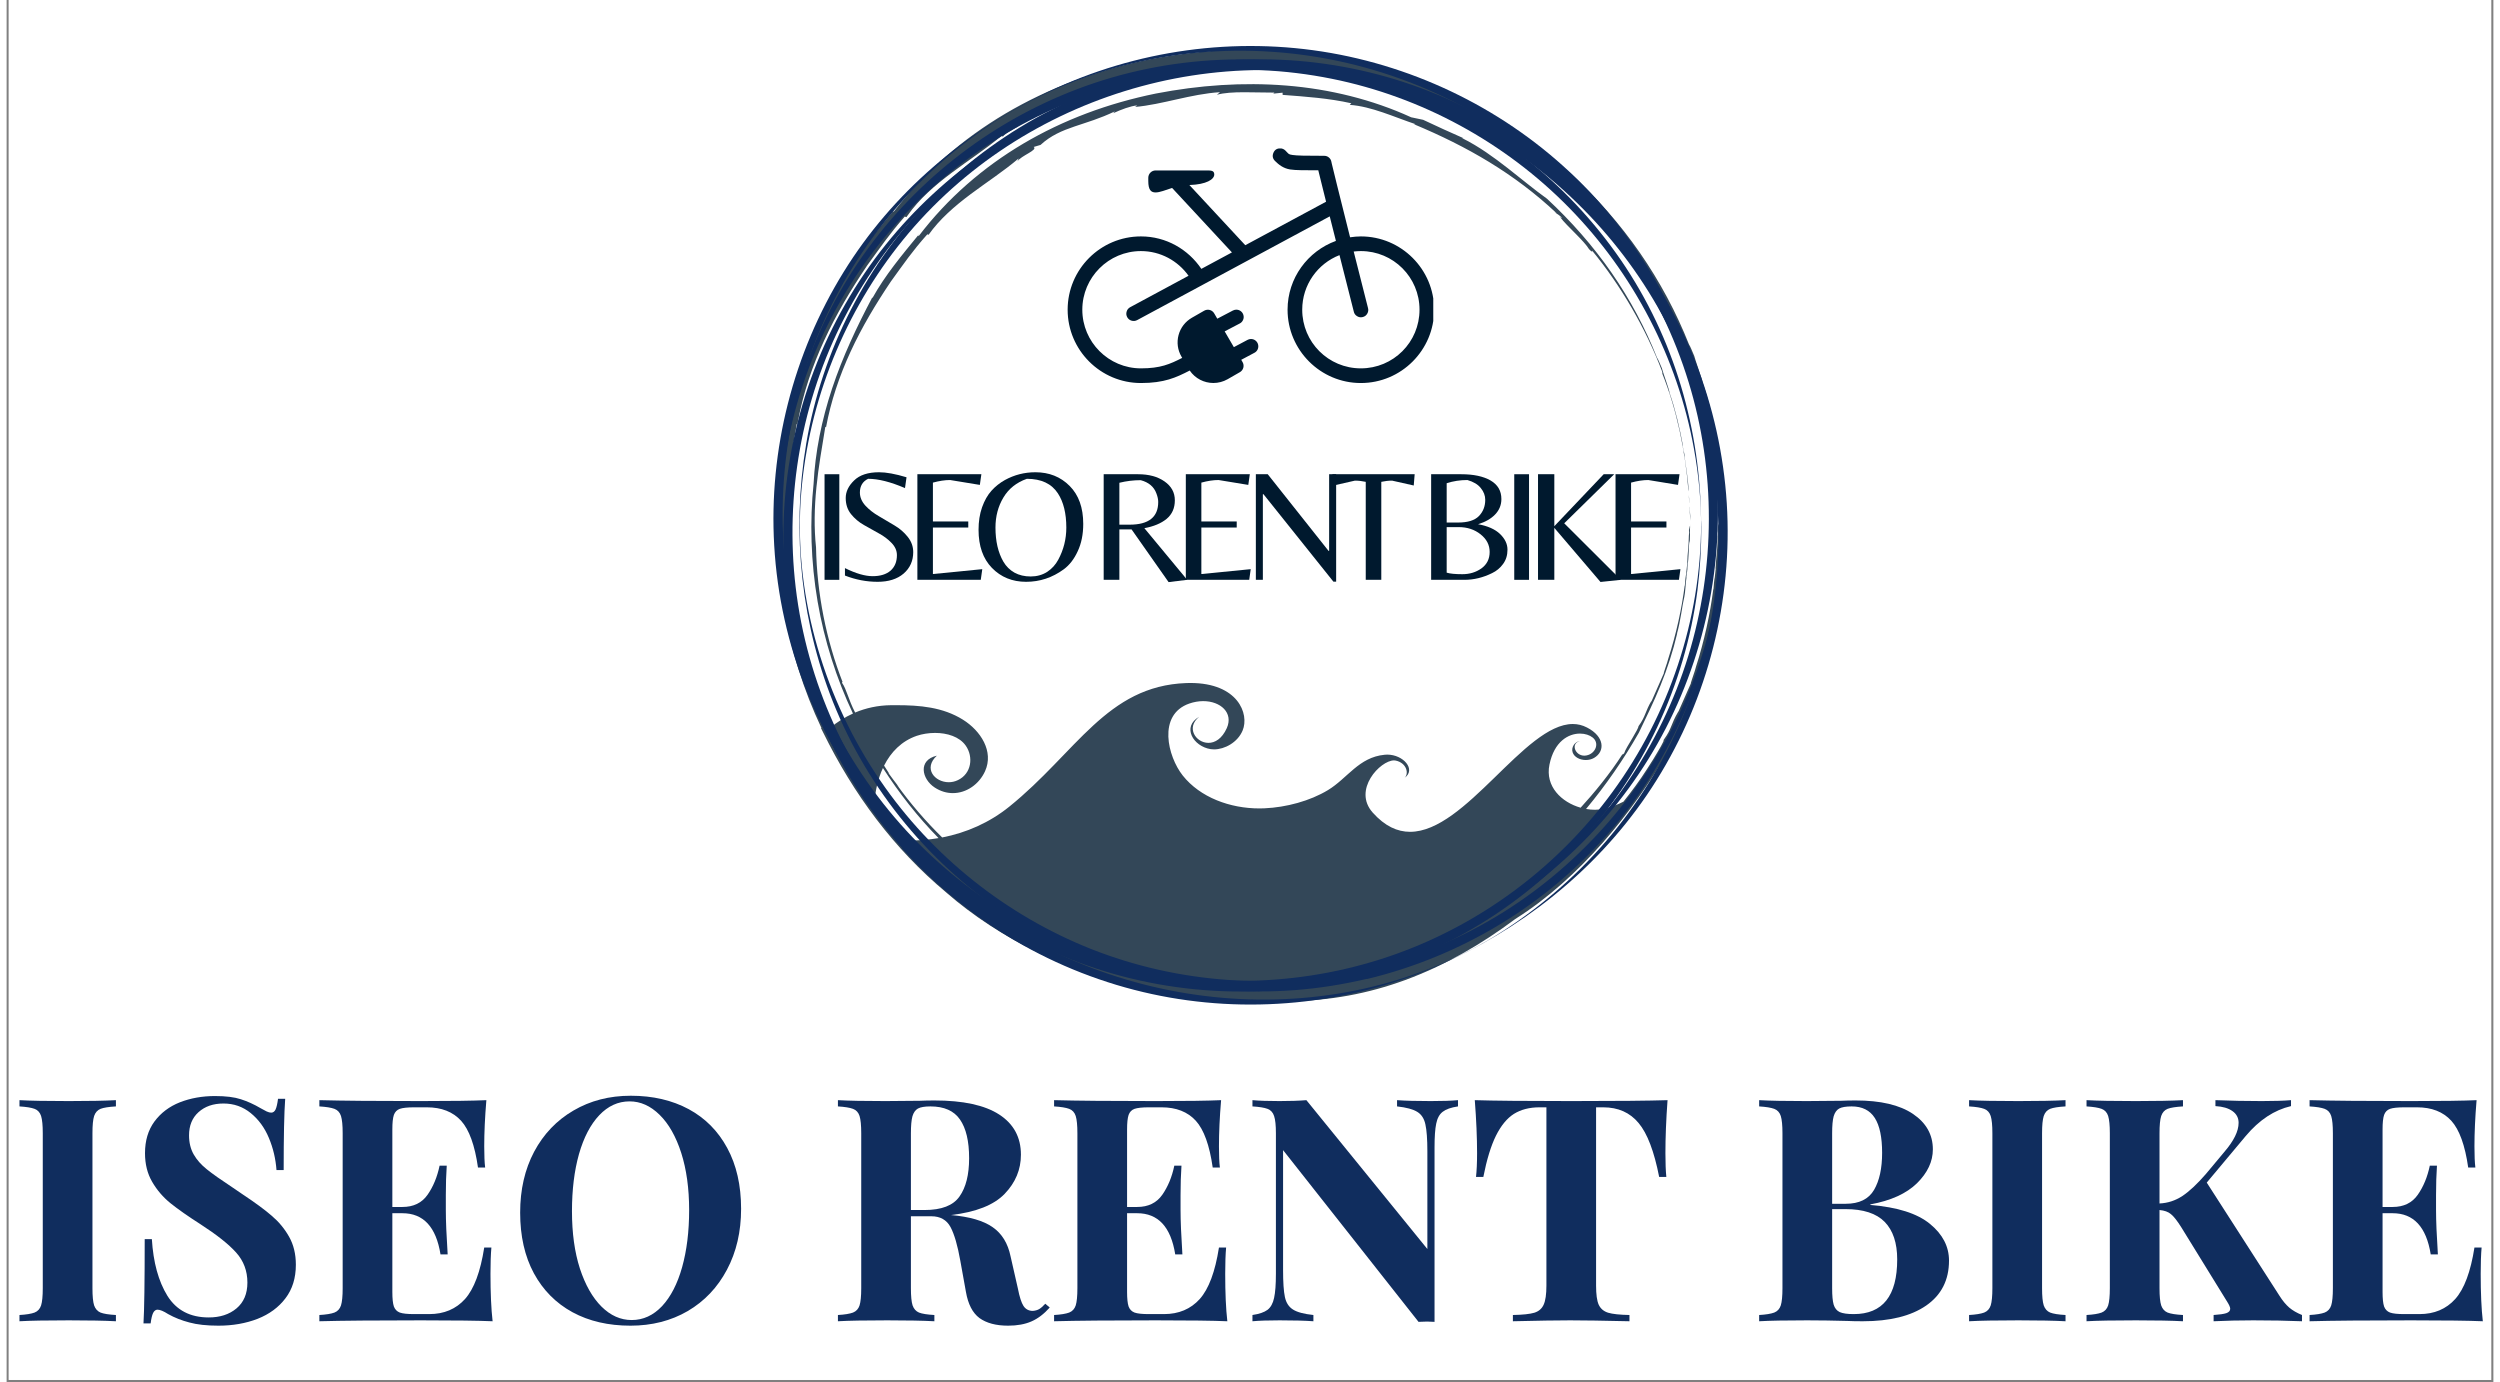 <svg xmlns="http://www.w3.org/2000/svg" xmlns:xlink="http://www.w3.org/1999/xlink" width="340" viewBox="0 0 255 141.75" height="188" preserveAspectRatio="xMidYMid meet"><rect x="0" y="0" width="255" height="141.75" fill="#808080" stroke="none"/><defs><filter x="0%" y="0%" width="100%" height="100%" id="8fe23a6296"></filter><g></g><clipPath id="8435526185"><path d="M 0.223 0 L 254.773 0 L 254.773 141.5 L 0.223 141.5 Z M 0.223 0 " clip-rule="nonzero"></path></clipPath><mask id="b6d07e53e0"><g filter="url(#8fe23a6296)"><rect x="-25.5" width="306" fill="#000000" y="-14.175" height="170.1" fill-opacity="0.8"></rect></g></mask><clipPath id="b79c8260ae"><path d="M 0.969 1.07 L 98.215 1.07 L 98.215 98.59 L 0.969 98.59 Z M 0.969 1.07 " clip-rule="nonzero"></path></clipPath><clipPath id="4c442dd01c"><path d="M 97.512 47.754 L 98.215 47.754 L 98.215 49.418 L 97.512 49.418 Z M 97.512 47.754 " clip-rule="nonzero"></path></clipPath><clipPath id="0230d9916c"><path d="M 97 46 L 98.215 46 L 98.215 48 L 97 48 Z M 97 46 " clip-rule="nonzero"></path></clipPath><clipPath id="9a9e0efe2b"><rect x="0" width="99" y="0" height="99"></rect></clipPath><clipPath id="5d72ada31b"><path d="M 108.801 15.223 L 146.293 15.223 L 146.293 39.371 L 108.801 39.371 Z M 108.801 15.223 " clip-rule="nonzero"></path></clipPath><clipPath id="31521b3def"><path d="M 78.625 4.676 L 176 4.676 L 176 102 L 78.625 102 Z M 78.625 4.676 " clip-rule="nonzero"></path></clipPath><clipPath id="5753f4c239"><path d="M 79 6 L 176.605 6 L 176.605 103.113 L 79 103.113 Z M 79 6 " clip-rule="nonzero"></path></clipPath></defs><g clip-path="url(#8435526185)"><path fill="#ffffff" d="M 0.223 0 L 254.777 0 L 254.777 141.5 L 0.223 141.5 Z M 0.223 0 " fill-opacity="1" fill-rule="nonzero"></path><path fill="#ffffff" d="M 0.223 0 L 254.777 0 L 254.777 141.5 L 0.223 141.5 Z M 0.223 0 " fill-opacity="1" fill-rule="nonzero"></path></g><g fill="#102d5e" fill-opacity="1"><g transform="translate(0.224, 135.485)"><g><path d="M 10.984 -22.031 C 10.254 -21.988 9.727 -21.906 9.406 -21.781 C 9.094 -21.656 8.875 -21.41 8.75 -21.047 C 8.633 -20.68 8.578 -20.094 8.578 -19.281 L 8.578 -3.391 C 8.578 -2.578 8.633 -1.988 8.75 -1.625 C 8.875 -1.27 9.094 -1.023 9.406 -0.891 C 9.727 -0.766 10.254 -0.68 10.984 -0.641 L 10.984 0 C 9.828 -0.062 8.219 -0.094 6.156 -0.094 C 3.863 -0.094 2.176 -0.062 1.094 0 L 1.094 -0.641 C 1.789 -0.68 2.305 -0.766 2.641 -0.891 C 2.973 -1.023 3.195 -1.27 3.312 -1.625 C 3.426 -1.988 3.484 -2.578 3.484 -3.391 L 3.484 -19.281 C 3.484 -20.094 3.426 -20.68 3.312 -21.047 C 3.195 -21.41 2.973 -21.656 2.641 -21.781 C 2.305 -21.906 1.789 -21.988 1.094 -22.031 L 1.094 -22.672 C 2.176 -22.609 3.863 -22.578 6.156 -22.578 C 8.219 -22.578 9.828 -22.609 10.984 -22.672 Z M 10.984 -22.031 "></path></g></g></g><g fill="#102d5e" fill-opacity="1"><g transform="translate(12.269, 135.485)"><g><path d="M 9.094 -23.094 C 10.207 -23.094 11.094 -22.984 11.75 -22.766 C 12.414 -22.555 13.094 -22.25 13.781 -21.844 C 14.008 -21.719 14.211 -21.609 14.391 -21.516 C 14.578 -21.43 14.734 -21.391 14.859 -21.391 C 15.055 -21.391 15.207 -21.5 15.312 -21.719 C 15.414 -21.945 15.5 -22.312 15.562 -22.812 L 16.297 -22.812 C 16.191 -21.375 16.141 -18.938 16.141 -15.5 L 15.406 -15.5 C 15.32 -16.656 15.062 -17.754 14.625 -18.797 C 14.188 -19.848 13.566 -20.695 12.766 -21.344 C 11.961 -22 11.031 -22.328 9.969 -22.328 C 8.914 -22.328 8.062 -22.031 7.406 -21.438 C 6.758 -20.852 6.438 -20.062 6.438 -19.062 C 6.438 -18.312 6.598 -17.656 6.922 -17.094 C 7.242 -16.539 7.691 -16.035 8.266 -15.578 C 8.836 -15.117 9.723 -14.492 10.922 -13.703 L 11.953 -13 C 13.211 -12.164 14.203 -11.438 14.922 -10.812 C 15.648 -10.195 16.242 -9.477 16.703 -8.656 C 17.16 -7.844 17.391 -6.891 17.391 -5.797 C 17.391 -4.43 17.035 -3.285 16.328 -2.359 C 15.629 -1.43 14.676 -0.727 13.469 -0.25 C 12.258 0.219 10.922 0.453 9.453 0.453 C 8.254 0.453 7.258 0.344 6.469 0.125 C 5.676 -0.082 4.953 -0.367 4.297 -0.734 C 3.828 -1.035 3.461 -1.188 3.203 -1.188 C 3.016 -1.188 2.863 -1.07 2.75 -0.844 C 2.645 -0.625 2.562 -0.27 2.5 0.219 L 1.766 0.219 C 1.848 -1.125 1.891 -4.004 1.891 -8.422 L 2.625 -8.422 C 2.77 -6.035 3.301 -4.098 4.219 -2.609 C 5.145 -1.129 6.555 -0.391 8.453 -0.391 C 9.609 -0.391 10.555 -0.695 11.297 -1.312 C 12.047 -1.938 12.422 -2.82 12.422 -3.969 C 12.422 -5.164 12.035 -6.191 11.266 -7.047 C 10.504 -7.898 9.289 -8.863 7.625 -9.938 C 6.344 -10.758 5.316 -11.477 4.547 -12.094 C 3.773 -12.719 3.145 -13.453 2.656 -14.297 C 2.164 -15.141 1.922 -16.117 1.922 -17.234 C 1.922 -18.516 2.242 -19.598 2.891 -20.484 C 3.547 -21.367 4.414 -22.023 5.5 -22.453 C 6.594 -22.879 7.789 -23.094 9.094 -23.094 Z M 9.094 -23.094 "></path></g></g></g><g fill="#102d5e" fill-opacity="1"><g transform="translate(30.976, 135.485)"><g><path d="M 18.641 -4.875 C 18.641 -2.906 18.711 -1.281 18.859 0 C 17.41 -0.062 14.969 -0.094 11.531 -0.094 C 6.875 -0.094 3.395 -0.062 1.094 0 L 1.094 -0.641 C 1.789 -0.68 2.305 -0.766 2.641 -0.891 C 2.973 -1.023 3.195 -1.27 3.312 -1.625 C 3.426 -1.988 3.484 -2.578 3.484 -3.391 L 3.484 -19.281 C 3.484 -20.094 3.426 -20.68 3.312 -21.047 C 3.195 -21.41 2.973 -21.656 2.641 -21.781 C 2.305 -21.906 1.789 -21.988 1.094 -22.031 L 1.094 -22.672 C 3.395 -22.609 6.875 -22.578 11.531 -22.578 C 14.664 -22.578 16.895 -22.609 18.219 -22.672 C 18.07 -20.898 18 -19.32 18 -17.938 C 18 -17 18.031 -16.273 18.094 -15.766 L 17.359 -15.766 C 17.035 -18.047 16.457 -19.645 15.625 -20.562 C 14.789 -21.477 13.617 -21.938 12.109 -21.938 L 10.797 -21.938 C 10.129 -21.938 9.645 -21.883 9.344 -21.781 C 9.051 -21.676 8.848 -21.469 8.734 -21.156 C 8.629 -20.844 8.578 -20.348 8.578 -19.672 L 8.578 -11.719 L 9.609 -11.719 C 10.742 -11.719 11.602 -12.133 12.188 -12.969 C 12.77 -13.801 13.18 -14.797 13.422 -15.953 L 14.156 -15.953 C 14.094 -15.055 14.062 -14.051 14.062 -12.938 L 14.062 -11.406 C 14.062 -10.312 14.125 -8.797 14.25 -6.859 L 13.516 -6.859 C 13.066 -9.672 11.766 -11.078 9.609 -11.078 L 8.578 -11.078 L 8.578 -3.016 C 8.578 -2.328 8.629 -1.828 8.734 -1.516 C 8.848 -1.211 9.051 -1.004 9.344 -0.891 C 9.645 -0.785 10.129 -0.734 10.797 -0.734 L 12.359 -0.734 C 13.879 -0.734 15.102 -1.25 16.031 -2.281 C 16.957 -3.32 17.613 -5.082 18 -7.562 L 18.734 -7.562 C 18.672 -6.852 18.641 -5.957 18.641 -4.875 Z M 18.641 -4.875 "></path></g></g></g><g fill="#102d5e" fill-opacity="1"><g transform="translate(51.285, 135.485)"><g><path d="M 12.719 -23.125 C 14.977 -23.125 16.957 -22.664 18.656 -21.75 C 20.352 -20.832 21.672 -19.504 22.609 -17.766 C 23.555 -16.023 24.031 -13.945 24.031 -11.531 C 24.031 -9.188 23.547 -7.102 22.578 -5.281 C 21.617 -3.469 20.281 -2.055 18.562 -1.047 C 16.844 -0.047 14.883 0.453 12.688 0.453 C 10.426 0.453 8.445 -0.004 6.75 -0.922 C 5.051 -1.848 3.727 -3.18 2.781 -4.922 C 1.844 -6.66 1.375 -8.734 1.375 -11.141 C 1.375 -13.492 1.852 -15.578 2.812 -17.391 C 3.781 -19.203 5.125 -20.609 6.844 -21.609 C 8.562 -22.617 10.52 -23.125 12.719 -23.125 Z M 12.594 -22.547 C 11.414 -22.547 10.379 -22.07 9.484 -21.125 C 8.586 -20.176 7.895 -18.848 7.406 -17.141 C 6.926 -15.43 6.688 -13.477 6.688 -11.281 C 6.688 -9.051 6.957 -7.094 7.5 -5.406 C 8.051 -3.727 8.789 -2.426 9.719 -1.5 C 10.645 -0.582 11.676 -0.125 12.812 -0.125 C 13.988 -0.125 15.023 -0.598 15.922 -1.547 C 16.816 -2.504 17.504 -3.836 17.984 -5.547 C 18.461 -7.254 18.703 -9.207 18.703 -11.406 C 18.703 -13.625 18.43 -15.578 17.891 -17.266 C 17.348 -18.953 16.609 -20.254 15.672 -21.172 C 14.742 -22.086 13.719 -22.547 12.594 -22.547 Z M 12.594 -22.547 "></path></g></g></g><g fill="#102d5e" fill-opacity="1"><g transform="translate(76.687, 135.485)"><g></g></g></g><g fill="#102d5e" fill-opacity="1"><g transform="translate(84.151, 135.485)"><g><path d="M 22.812 -1.406 C 22.227 -0.75 21.602 -0.273 20.938 0.016 C 20.281 0.305 19.484 0.453 18.547 0.453 C 17.305 0.453 16.328 0.191 15.609 -0.328 C 14.898 -0.859 14.438 -1.754 14.219 -3.016 L 13.641 -6.219 C 13.367 -7.77 13.035 -8.914 12.641 -9.656 C 12.242 -10.395 11.586 -10.766 10.672 -10.766 L 8.578 -10.766 L 8.578 -3.391 C 8.578 -2.578 8.633 -1.988 8.75 -1.625 C 8.875 -1.27 9.094 -1.023 9.406 -0.891 C 9.727 -0.766 10.254 -0.68 10.984 -0.641 L 10.984 0 C 9.828 -0.062 8.219 -0.094 6.156 -0.094 C 3.863 -0.094 2.176 -0.062 1.094 0 L 1.094 -0.641 C 1.789 -0.68 2.305 -0.766 2.641 -0.891 C 2.973 -1.023 3.195 -1.27 3.312 -1.625 C 3.426 -1.988 3.484 -2.578 3.484 -3.391 L 3.484 -19.281 C 3.484 -20.094 3.426 -20.68 3.312 -21.047 C 3.195 -21.41 2.973 -21.656 2.641 -21.781 C 2.305 -21.906 1.789 -21.988 1.094 -22.031 L 1.094 -22.672 C 2.176 -22.609 3.797 -22.578 5.953 -22.578 L 9.516 -22.609 C 9.941 -22.629 10.43 -22.641 10.984 -22.641 C 13.93 -22.641 16.145 -22.16 17.625 -21.203 C 19.113 -20.242 19.859 -18.867 19.859 -17.078 C 19.859 -15.555 19.301 -14.219 18.188 -13.062 C 17.082 -11.914 15.25 -11.191 12.688 -10.891 C 14.602 -10.723 16.031 -10.305 16.969 -9.641 C 17.914 -8.984 18.523 -7.988 18.797 -6.656 L 19.547 -3.359 C 19.711 -2.504 19.906 -1.906 20.125 -1.562 C 20.352 -1.227 20.672 -1.062 21.078 -1.062 C 21.336 -1.082 21.555 -1.145 21.734 -1.25 C 21.91 -1.352 22.117 -1.535 22.359 -1.797 Z M 10.578 -22.031 C 9.992 -22.031 9.566 -21.957 9.297 -21.812 C 9.035 -21.664 8.848 -21.398 8.734 -21.016 C 8.629 -20.629 8.578 -20.051 8.578 -19.281 L 8.578 -11.406 L 9.969 -11.406 C 11.719 -11.406 12.914 -11.867 13.562 -12.797 C 14.219 -13.723 14.547 -15.031 14.547 -16.719 C 14.547 -18.469 14.234 -19.789 13.609 -20.688 C 12.992 -21.582 11.984 -22.031 10.578 -22.031 Z M 10.578 -22.031 "></path></g></g></g><g fill="#102d5e" fill-opacity="1"><g transform="translate(106.317, 135.485)"><g><path d="M 18.641 -4.875 C 18.641 -2.906 18.711 -1.281 18.859 0 C 17.41 -0.062 14.969 -0.094 11.531 -0.094 C 6.875 -0.094 3.395 -0.062 1.094 0 L 1.094 -0.641 C 1.789 -0.68 2.305 -0.766 2.641 -0.891 C 2.973 -1.023 3.195 -1.27 3.312 -1.625 C 3.426 -1.988 3.484 -2.578 3.484 -3.391 L 3.484 -19.281 C 3.484 -20.094 3.426 -20.68 3.312 -21.047 C 3.195 -21.41 2.973 -21.656 2.641 -21.781 C 2.305 -21.906 1.789 -21.988 1.094 -22.031 L 1.094 -22.672 C 3.395 -22.609 6.875 -22.578 11.531 -22.578 C 14.664 -22.578 16.895 -22.609 18.219 -22.672 C 18.07 -20.898 18 -19.32 18 -17.938 C 18 -17 18.031 -16.273 18.094 -15.766 L 17.359 -15.766 C 17.035 -18.047 16.457 -19.645 15.625 -20.562 C 14.789 -21.477 13.617 -21.938 12.109 -21.938 L 10.797 -21.938 C 10.129 -21.938 9.645 -21.883 9.344 -21.781 C 9.051 -21.676 8.848 -21.469 8.734 -21.156 C 8.629 -20.844 8.578 -20.348 8.578 -19.672 L 8.578 -11.719 L 9.609 -11.719 C 10.742 -11.719 11.602 -12.133 12.188 -12.969 C 12.77 -13.801 13.18 -14.797 13.422 -15.953 L 14.156 -15.953 C 14.094 -15.055 14.062 -14.051 14.062 -12.938 L 14.062 -11.406 C 14.062 -10.312 14.125 -8.797 14.25 -6.859 L 13.516 -6.859 C 13.066 -9.672 11.766 -11.078 9.609 -11.078 L 8.578 -11.078 L 8.578 -3.016 C 8.578 -2.328 8.629 -1.828 8.734 -1.516 C 8.848 -1.211 9.051 -1.004 9.344 -0.891 C 9.645 -0.785 10.129 -0.734 10.797 -0.734 L 12.359 -0.734 C 13.879 -0.734 15.102 -1.25 16.031 -2.281 C 16.957 -3.32 17.613 -5.082 18 -7.562 L 18.734 -7.562 C 18.672 -6.852 18.641 -5.957 18.641 -4.875 Z M 18.641 -4.875 "></path></g></g></g><g fill="#102d5e" fill-opacity="1"><g transform="translate(126.626, 135.485)"><g><path d="M 22.203 -22.031 C 21.492 -21.926 20.973 -21.742 20.641 -21.484 C 20.305 -21.234 20.082 -20.828 19.969 -20.266 C 19.852 -19.711 19.797 -18.895 19.797 -17.812 L 19.797 0.062 L 19.031 0.031 L 18.156 0.062 L 4.266 -17.547 L 4.266 -5.25 C 4.266 -3.988 4.328 -3.066 4.453 -2.484 C 4.578 -1.898 4.852 -1.473 5.281 -1.203 C 5.707 -0.93 6.406 -0.742 7.375 -0.641 L 7.375 0 C 6.539 -0.062 5.383 -0.094 3.906 -0.094 C 2.727 -0.094 1.801 -0.062 1.125 0 L 1.125 -0.641 C 1.82 -0.742 2.336 -0.922 2.672 -1.172 C 3.004 -1.43 3.227 -1.836 3.344 -2.391 C 3.469 -2.953 3.531 -3.781 3.531 -4.875 L 3.531 -19.281 C 3.531 -20.094 3.469 -20.68 3.344 -21.047 C 3.227 -21.41 3.004 -21.656 2.672 -21.781 C 2.336 -21.906 1.82 -21.988 1.125 -22.031 L 1.125 -22.672 C 1.801 -22.609 2.727 -22.578 3.906 -22.578 C 4.977 -22.578 5.895 -22.609 6.656 -22.672 L 19.062 -7.406 L 19.062 -17.422 C 19.062 -18.68 18.992 -19.602 18.859 -20.188 C 18.734 -20.781 18.457 -21.207 18.031 -21.469 C 17.602 -21.738 16.91 -21.926 15.953 -22.031 L 15.953 -22.672 C 16.785 -22.609 17.938 -22.578 19.406 -22.578 C 20.602 -22.578 21.535 -22.609 22.203 -22.672 Z M 22.203 -22.031 "></path></g></g></g><g fill="#102d5e" fill-opacity="1"><g transform="translate(149.754, 135.485)"><g><path d="M 20.562 -22.672 C 20.414 -20.648 20.344 -18.836 20.344 -17.234 C 20.344 -16.234 20.375 -15.422 20.438 -14.797 L 19.703 -14.797 C 19.191 -17.422 18.488 -19.266 17.594 -20.328 C 16.707 -21.398 15.5 -21.938 13.969 -21.938 L 13.234 -21.938 L 13.234 -3.656 C 13.234 -2.758 13.32 -2.109 13.5 -1.703 C 13.688 -1.297 14.008 -1.02 14.469 -0.875 C 14.926 -0.738 15.656 -0.66 16.656 -0.641 L 16.656 0 C 13.969 -0.062 11.941 -0.094 10.578 -0.094 C 9.223 -0.094 7.266 -0.062 4.703 0 L 4.703 -0.641 C 5.711 -0.66 6.445 -0.738 6.906 -0.875 C 7.363 -1.02 7.68 -1.297 7.859 -1.703 C 8.047 -2.109 8.141 -2.758 8.141 -3.656 L 8.141 -21.938 L 7.438 -21.938 C 6.406 -21.938 5.531 -21.711 4.812 -21.266 C 4.102 -20.816 3.488 -20.07 2.969 -19.031 C 2.457 -18 2.023 -16.586 1.672 -14.797 L 0.922 -14.797 C 0.992 -15.422 1.031 -16.234 1.031 -17.234 C 1.031 -18.836 0.953 -20.648 0.797 -22.672 C 2.742 -22.609 6.047 -22.578 10.703 -22.578 C 15.359 -22.578 18.645 -22.609 20.562 -22.672 Z M 20.562 -22.672 "></path></g></g></g><g fill="#102d5e" fill-opacity="1"><g transform="translate(171.152, 135.485)"><g></g></g></g><g fill="#102d5e" fill-opacity="1"><g transform="translate(178.616, 135.485)"><g><path d="M 12.5 -11.922 C 15.27 -11.703 17.305 -11.055 18.609 -9.984 C 19.91 -8.922 20.562 -7.664 20.562 -6.219 C 20.562 -4.227 19.781 -2.691 18.219 -1.609 C 16.664 -0.535 14.5 0 11.719 0 C 11.102 0 10.582 -0.008 10.156 -0.031 C 8.75 -0.07 7.367 -0.094 6.016 -0.094 C 3.816 -0.094 2.176 -0.062 1.094 0 L 1.094 -0.641 C 1.789 -0.68 2.305 -0.766 2.641 -0.891 C 2.973 -1.023 3.195 -1.27 3.312 -1.625 C 3.426 -1.988 3.484 -2.578 3.484 -3.391 L 3.484 -19.281 C 3.484 -20.094 3.426 -20.68 3.312 -21.047 C 3.195 -21.41 2.973 -21.656 2.641 -21.781 C 2.305 -21.906 1.789 -21.988 1.094 -22.031 L 1.094 -22.672 C 2.176 -22.609 3.797 -22.578 5.953 -22.578 L 9.516 -22.609 C 9.941 -22.629 10.43 -22.641 10.984 -22.641 C 13.547 -22.641 15.504 -22.18 16.859 -21.266 C 18.223 -20.348 18.906 -19.133 18.906 -17.625 C 18.906 -16.383 18.363 -15.227 17.281 -14.156 C 16.195 -13.094 14.602 -12.367 12.5 -11.984 Z M 10.578 -22.031 C 9.992 -22.031 9.566 -21.957 9.297 -21.812 C 9.035 -21.664 8.848 -21.398 8.734 -21.016 C 8.629 -20.629 8.578 -20.051 8.578 -19.281 L 8.578 -12.047 L 9.969 -12.047 C 11.352 -12.047 12.32 -12.52 12.875 -13.469 C 13.426 -14.414 13.703 -15.68 13.703 -17.266 C 13.703 -18.867 13.453 -20.062 12.953 -20.844 C 12.453 -21.633 11.66 -22.031 10.578 -22.031 Z M 10.797 -0.734 C 13.766 -0.734 15.25 -2.602 15.25 -6.344 C 15.25 -8.031 14.82 -9.312 13.969 -10.188 C 13.113 -11.062 11.77 -11.5 9.938 -11.5 L 8.578 -11.5 L 8.578 -3.391 C 8.578 -2.629 8.629 -2.066 8.734 -1.703 C 8.848 -1.336 9.055 -1.082 9.359 -0.938 C 9.672 -0.801 10.148 -0.734 10.797 -0.734 Z M 10.797 -0.734 "></path></g></g></g><g fill="#102d5e" fill-opacity="1"><g transform="translate(200.142, 135.485)"><g><path d="M 10.984 -22.031 C 10.254 -21.988 9.727 -21.906 9.406 -21.781 C 9.094 -21.656 8.875 -21.41 8.75 -21.047 C 8.633 -20.68 8.578 -20.094 8.578 -19.281 L 8.578 -3.391 C 8.578 -2.578 8.633 -1.988 8.75 -1.625 C 8.875 -1.27 9.094 -1.023 9.406 -0.891 C 9.727 -0.766 10.254 -0.68 10.984 -0.641 L 10.984 0 C 9.828 -0.062 8.219 -0.094 6.156 -0.094 C 3.863 -0.094 2.176 -0.062 1.094 0 L 1.094 -0.641 C 1.789 -0.68 2.305 -0.766 2.641 -0.891 C 2.973 -1.023 3.195 -1.27 3.312 -1.625 C 3.426 -1.988 3.484 -2.578 3.484 -3.391 L 3.484 -19.281 C 3.484 -20.094 3.426 -20.68 3.312 -21.047 C 3.195 -21.41 2.973 -21.656 2.641 -21.781 C 2.305 -21.906 1.789 -21.988 1.094 -22.031 L 1.094 -22.672 C 2.176 -22.609 3.863 -22.578 6.156 -22.578 C 8.219 -22.578 9.828 -22.609 10.984 -22.672 Z M 10.984 -22.031 "></path></g></g></g><g fill="#102d5e" fill-opacity="1"><g transform="translate(212.186, 135.485)"><g><path d="M 20.891 -2.594 C 21.203 -2.102 21.531 -1.707 21.875 -1.406 C 22.219 -1.113 22.656 -0.859 23.188 -0.641 L 23.188 0 C 21.695 -0.062 20.031 -0.094 18.188 -0.094 C 16.781 -0.094 15.426 -0.062 14.125 0 L 14.125 -0.641 C 14.719 -0.68 15.148 -0.742 15.422 -0.828 C 15.691 -0.922 15.828 -1.07 15.828 -1.281 C 15.828 -1.445 15.707 -1.711 15.469 -2.078 L 10.828 -9.609 C 10.398 -10.297 10.039 -10.754 9.75 -10.984 C 9.469 -11.223 9.078 -11.363 8.578 -11.406 L 8.578 -3.391 C 8.578 -2.578 8.633 -1.988 8.75 -1.625 C 8.875 -1.27 9.094 -1.023 9.406 -0.891 C 9.727 -0.766 10.254 -0.68 10.984 -0.641 L 10.984 0 C 9.828 -0.062 8.219 -0.094 6.156 -0.094 C 3.863 -0.094 2.176 -0.062 1.094 0 L 1.094 -0.641 C 1.789 -0.68 2.305 -0.766 2.641 -0.891 C 2.973 -1.023 3.195 -1.27 3.312 -1.625 C 3.426 -1.988 3.484 -2.578 3.484 -3.391 L 3.484 -19.281 C 3.484 -20.094 3.426 -20.68 3.312 -21.047 C 3.195 -21.41 2.973 -21.656 2.641 -21.781 C 2.305 -21.906 1.789 -21.988 1.094 -22.031 L 1.094 -22.672 C 2.176 -22.609 3.863 -22.578 6.156 -22.578 C 8.219 -22.578 9.828 -22.609 10.984 -22.672 L 10.984 -22.031 C 10.254 -21.988 9.727 -21.906 9.406 -21.781 C 9.094 -21.656 8.875 -21.41 8.75 -21.047 C 8.633 -20.68 8.578 -20.094 8.578 -19.281 L 8.578 -12.078 C 9.43 -12.117 10.211 -12.375 10.922 -12.844 C 11.629 -13.312 12.43 -14.062 13.328 -15.094 L 15.219 -17.359 C 16.195 -18.492 16.688 -19.488 16.688 -20.344 C 16.688 -20.852 16.477 -21.254 16.062 -21.547 C 15.645 -21.848 15.062 -22.02 14.312 -22.062 L 14.312 -22.672 C 15.875 -22.609 17.457 -22.578 19.062 -22.578 C 20.301 -22.578 21.301 -22.609 22.062 -22.672 L 22.062 -22.062 C 20.352 -21.664 18.805 -20.645 17.422 -19 L 13.422 -14.219 Z M 20.891 -2.594 "></path></g></g></g><g fill="#102d5e" fill-opacity="1"><g transform="translate(235.058, 135.485)"><g><path d="M 18.641 -4.875 C 18.641 -2.906 18.711 -1.281 18.859 0 C 17.41 -0.062 14.969 -0.094 11.531 -0.094 C 6.875 -0.094 3.395 -0.062 1.094 0 L 1.094 -0.641 C 1.789 -0.68 2.305 -0.766 2.641 -0.891 C 2.973 -1.023 3.195 -1.27 3.312 -1.625 C 3.426 -1.988 3.484 -2.578 3.484 -3.391 L 3.484 -19.281 C 3.484 -20.094 3.426 -20.68 3.312 -21.047 C 3.195 -21.41 2.973 -21.656 2.641 -21.781 C 2.305 -21.906 1.789 -21.988 1.094 -22.031 L 1.094 -22.672 C 3.395 -22.609 6.875 -22.578 11.531 -22.578 C 14.664 -22.578 16.895 -22.609 18.219 -22.672 C 18.07 -20.898 18 -19.32 18 -17.938 C 18 -17 18.031 -16.273 18.094 -15.766 L 17.359 -15.766 C 17.035 -18.047 16.457 -19.645 15.625 -20.562 C 14.789 -21.477 13.617 -21.938 12.109 -21.938 L 10.797 -21.938 C 10.129 -21.938 9.645 -21.883 9.344 -21.781 C 9.051 -21.676 8.848 -21.469 8.734 -21.156 C 8.629 -20.844 8.578 -20.348 8.578 -19.672 L 8.578 -11.719 L 9.609 -11.719 C 10.742 -11.719 11.602 -12.133 12.188 -12.969 C 12.77 -13.801 13.18 -14.797 13.422 -15.953 L 14.156 -15.953 C 14.094 -15.055 14.062 -14.051 14.062 -12.938 L 14.062 -11.406 C 14.062 -10.312 14.125 -8.797 14.25 -6.859 L 13.516 -6.859 C 13.066 -9.672 11.766 -11.078 9.609 -11.078 L 8.578 -11.078 L 8.578 -3.016 C 8.578 -2.328 8.629 -1.828 8.734 -1.516 C 8.848 -1.211 9.051 -1.004 9.344 -0.891 C 9.645 -0.785 10.129 -0.734 10.797 -0.734 L 12.359 -0.734 C 13.879 -0.734 15.102 -1.25 16.031 -2.281 C 16.957 -3.32 17.613 -5.082 18 -7.562 L 18.734 -7.562 C 18.672 -6.852 18.641 -5.957 18.641 -4.875 Z M 18.641 -4.875 "></path></g></g></g><g mask="url(#b6d07e53e0)"><g transform="matrix(1, 0, 0, 1, 78, 4)"><g clip-path="url(#9a9e0efe2b)"><path fill="#00192e" d="M 94.672 50.094 L 94.652 49.75 L 94.668 50.23 Z M 94.672 50.094 " fill-opacity="1" fill-rule="nonzero"></path><path fill="#00192e" d="M 94.57 47.949 C 94.57 48.02 94.562 47.984 94.562 48.055 C 94.602 48.5 94.633 48.945 94.656 49.391 C 94.68 48.789 94.57 48.344 94.57 47.949 " fill-opacity="1" fill-rule="nonzero"></path><path fill="#00192e" d="M 94.488 46.766 C 94.484 46.742 94.48 46.719 94.48 46.707 C 94.48 46.723 94.484 46.742 94.488 46.766 " fill-opacity="1" fill-rule="nonzero"></path><path fill="#00192e" d="M 94.555 47.559 C 94.543 47.113 94.508 46.895 94.488 46.766 C 94.52 47.012 94.539 47.66 94.555 47.559 " fill-opacity="1" fill-rule="nonzero"></path><path fill="#00192e" d="M 71.316 10.137 L 71.465 10.203 C 71.395 10.156 71.348 10.137 71.316 10.137 " fill-opacity="1" fill-rule="nonzero"></path><path fill="#00192e" d="M 81.281 18.234 L 81.27 18.211 C 81.207 18.168 81.234 18.191 81.281 18.234 " fill-opacity="1" fill-rule="nonzero"></path><path fill="#00192e" d="M 94.363 53.082 C 94.359 53.105 94.348 53.285 94.34 53.383 L 94.363 53.082 " fill-opacity="1" fill-rule="nonzero"></path><g clip-path="url(#b79c8260ae)"><path fill="#00192e" d="M 97.566 46.094 L 97.531 46.137 Z M 17.562 81.941 C 16.598 82.105 15.621 82.188 14.645 82.188 C 14.465 82.188 14.289 82.184 14.109 82.176 C 13.043 81.004 12.035 79.777 11.102 78.496 L 11.125 78.477 C 11.082 78.418 11.039 78.359 10.992 78.301 C 11.074 77.078 11.352 75.848 11.859 74.754 C 13.52 77.336 15.41 79.746 17.562 81.941 Z M 94.84 65.895 L 94.828 65.879 Z M 97.105 56.434 L 97.047 56.398 Z M 4.734 67.203 L 4.828 67.312 Z M 41.66 97.379 L 41.688 97.359 Z M 98.199 49.723 L 97.996 49.734 L 97.984 49.719 C 97.949 49.688 97.883 49.648 97.793 49.648 C 97.73 49.648 97.672 49.672 97.637 49.695 C 97.562 49.746 97.547 49.785 97.531 49.812 L 97.504 49.895 C 97.492 49.957 97.488 50.004 97.484 50.09 C 97.477 50.176 97.473 50.293 97.469 50.453 L 97.469 50.477 L 97.492 50.66 C 97.48 50.801 97.477 50.863 97.473 50.891 C 97.473 50.914 97.473 50.902 97.461 50.965 L 97.457 50.988 L 97.457 51.008 C 97.426 52.242 97.383 52.391 97.312 53.289 L 97.312 53.297 C 97.305 53.371 97.293 53.512 97.285 53.602 L 97.285 53.617 L 97.289 53.617 L 97.234 54.328 L 97.258 54.297 C 97.227 54.637 97.188 54.965 97.16 55.203 L 97.125 55.383 L 97.125 55.379 C 97.094 55.539 97.074 55.809 97.055 56.059 C 97.043 56.184 97.035 56.301 97.027 56.383 L 97.02 56.43 L 97.004 56.43 C 96.691 58.922 96.078 61.758 95.215 64.426 L 95.211 64.441 L 95.207 64.461 C 95.184 64.578 95.059 64.965 94.941 65.305 C 94.883 65.477 94.824 65.645 94.785 65.777 C 94.762 65.844 94.742 65.898 94.73 65.949 L 94.711 66.016 C 94.707 66.039 94.703 66.055 94.699 66.098 L 93.43 68.973 L 93.418 68.965 C 93.023 69.637 92.852 70.086 92.691 70.484 C 92.527 70.883 92.375 71.23 91.969 71.797 L 91.906 71.887 L 91.914 71.961 C 91.906 71.984 91.891 72.027 91.867 72.082 C 91.766 72.309 91.539 72.707 91.289 73.125 C 91.152 73.355 91.004 73.598 90.867 73.832 L 90.203 74.875 C 89.484 76.008 88.641 77.148 87.793 78.207 C 87.188 78.512 86.52 78.773 85.84 78.93 C 85.527 79 85.199 79.035 84.867 79.035 C 84.566 79.035 84.262 79.008 83.961 78.953 C 86.008 76.492 87.816 73.871 89.371 71.137 C 90.109 69.598 90.906 67.988 91.598 66.277 C 92.293 64.566 92.883 62.762 93.316 60.906 L 93.266 61.035 C 93.648 59.719 93.828 58.047 94.031 57.219 L 94.012 57.359 C 94.164 56.652 94.164 55.688 94.254 55.258 L 94.25 55.141 C 94.336 54.27 94.281 55.039 94.352 54.367 C 94.375 54.113 94.332 54.27 94.387 53.742 C 94.473 53.633 94.504 51.605 94.559 51.547 C 94.543 52.023 94.613 50.797 94.59 51.871 C 94.617 51.566 94.629 50.098 94.594 50.23 C 94.562 50.105 94.539 49.531 94.512 50.422 L 94.531 50.602 C 94.508 50.902 94.52 50.828 94.5 50.938 C 94.473 52.098 94.426 52.254 94.363 53.082 L 94.367 53.078 C 94.359 53.648 94.273 54.434 94.219 54.883 L 94.188 55.059 C 94.133 55.328 94.082 56.379 94.078 56.02 C 93.781 58.363 93.207 61.02 92.395 63.527 C 92.324 63.895 91.738 65.434 91.992 64.914 L 90.641 67.98 C 90.641 67.949 90.645 67.918 90.695 67.816 C 89.977 69.035 90.113 69.387 89.332 70.477 C 89.344 70.598 89.051 71.121 88.711 71.691 C 88.371 72.266 87.977 72.887 87.863 73.25 C 87.746 73.371 87.688 73.398 87.695 73.332 C 86.422 75.336 84.75 77.359 83.402 78.824 C 81.453 78.27 79.746 76.648 80.207 74.406 C 80.691 72.027 82.156 71.223 83.34 71.223 C 83.863 71.223 84.336 71.383 84.645 71.633 C 85.332 72.191 84.961 73.156 84.18 73.418 C 84.039 73.465 83.906 73.488 83.781 73.488 C 82.809 73.488 82.355 72.199 83.348 71.988 C 82.809 72.031 82.414 72.633 82.582 73.145 C 82.75 73.652 83.34 73.934 83.938 73.934 C 84.234 73.934 84.531 73.863 84.781 73.719 C 85.922 73.055 85.883 71.543 84.059 70.602 C 83.586 70.355 83.098 70.242 82.602 70.242 C 80.125 70.242 77.379 73.008 74.543 75.77 C 71.703 78.531 68.77 81.297 65.914 81.297 C 64.617 81.297 63.336 80.727 62.082 79.324 C 60 76.988 62.863 73.973 64.266 73.973 C 64.328 73.973 64.391 73.98 64.445 73.992 C 65.586 74.242 65.809 75.344 65.352 75.762 C 66.559 74.91 65.234 73.379 63.562 73.379 C 63.477 73.379 63.387 73.383 63.301 73.395 C 60.656 73.648 59.496 75.812 57.488 77.023 C 55.652 78.133 53.219 78.789 50.98 78.887 C 50.809 78.895 50.637 78.898 50.461 78.898 C 47.461 78.898 44.391 77.777 42.602 75.523 C 41.059 73.574 39.996 69.301 43.262 68.148 C 43.754 67.977 44.242 67.895 44.703 67.895 C 46.484 67.895 47.82 69.098 47.121 70.664 C 46.625 71.766 45.898 72.176 45.238 72.176 C 43.945 72.176 42.898 70.605 44.293 69.5 C 42.48 70.52 43.668 72.539 45.473 72.82 C 45.582 72.836 45.695 72.844 45.812 72.844 C 46.895 72.844 48.23 72.137 48.742 70.91 C 49.457 69.195 48.25 66.035 43.391 66.035 C 43.25 66.035 43.109 66.039 42.961 66.043 C 34.797 66.344 31.707 73.152 24.828 78.707 C 22.781 80.363 20.402 81.398 17.934 81.875 C 16.23 80.203 14.668 78.387 13.277 76.449 L 13.508 76.715 C 13.129 76.23 12.762 75.738 12.402 75.242 C 12.422 75.242 12.477 75.309 12.531 75.375 C 12.348 75.09 12.16 74.801 11.977 74.508 C 12.68 73.117 13.773 71.988 15.328 71.453 C 15.883 71.266 16.543 71.156 17.207 71.156 C 18.445 71.156 19.703 71.535 20.355 72.465 C 21.156 73.613 20.949 75.332 19.547 75.996 C 19.238 76.145 18.918 76.211 18.609 76.211 C 17.172 76.211 15.965 74.793 17.391 73.488 C 15.422 73.941 15.84 75.887 17.168 76.754 C 17.777 77.152 18.414 77.328 19.031 77.328 C 20.434 77.328 21.727 76.414 22.332 75.082 C 23.254 73.047 21.879 70.93 20.062 69.797 C 17.992 68.504 15.621 68.312 13.254 68.312 C 13.066 68.312 12.879 68.312 12.695 68.312 C 11.332 68.328 10.109 68.605 9.008 69.066 C 8.297 67.68 8.141 66.695 7.664 66.012 C 7.648 65.938 7.676 65.867 7.754 66.023 C 6.043 61.652 5.09 56.848 5 52.125 C 4.789 50.168 4.828 48.07 5.039 45.977 C 5.246 43.879 5.625 41.789 5.953 39.762 L 6.027 39.801 C 6.512 37.188 7.387 34.566 8.543 32.059 C 9.699 29.547 11.137 27.152 12.668 24.875 C 14.008 23.031 14.875 21.746 16.41 20.031 L 16.543 20.074 C 17.664 18.48 19.219 17.133 20.859 15.906 C 22.504 14.676 24.23 13.562 25.777 12.246 L 25.648 12.555 C 26.008 11.957 27.781 11.395 27.32 11.07 L 28.023 10.859 C 29.062 9.898 30.234 9.402 31.496 8.973 C 32.762 8.539 34.109 8.164 35.637 7.422 L 35.465 7.613 C 36.281 7.234 37.266 6.863 37.938 6.809 C 37.844 6.855 37.898 6.875 37.703 6.969 C 40.512 6.723 43.449 5.633 46.426 5.453 L 46.109 5.719 C 47.512 5.309 50.137 5.508 52.004 5.496 L 51.887 5.602 L 52.84 5.504 L 52.848 5.73 C 55.266 5.914 57.562 6.07 59.891 6.59 L 59.727 6.754 C 61.965 6.91 64.262 7.996 66.473 8.734 L 66.301 8.734 C 71.758 11.012 76.602 13.789 80.934 17.859 C 80.859 17.805 80.809 17.809 80.73 17.754 C 80.969 17.918 81.254 18.082 81.469 18.316 C 81.512 18.398 81.367 18.297 81.281 18.234 C 81.652 18.75 82.316 19.379 82.918 19.996 C 83.523 20.605 84.066 21.199 84.262 21.543 C 84.5 21.805 84.652 21.879 84.574 21.691 C 87.531 25.281 90.059 29.633 91.746 34.055 C 91.816 34.273 91.809 34.32 91.762 34.273 C 93.273 38.027 94.129 42.227 94.461 46.34 C 94.488 46.496 94.445 45.918 94.492 46.324 C 94.406 44.996 94.207 43.906 94.047 42.711 L 94.09 42.859 C 93.961 41.992 94.023 42.691 93.887 41.793 C 93.84 41.434 93.926 41.875 93.898 41.711 C 93.559 39.879 93.117 37.973 92.535 36.312 C 92.473 35.875 91.91 34.406 91.727 33.738 C 91.531 33.293 91.359 32.84 91.242 32.688 C 90.035 29.648 88.473 26.703 86.57 23.961 C 84.664 21.215 82.43 18.68 79.961 16.383 C 78.672 15.461 77.352 14.355 75.926 13.242 C 74.504 12.133 72.969 11.016 71.285 10.18 L 71.316 10.137 C 70.188 9.645 68.57 8.91 67.254 8.285 C 66.844 8.191 66.438 8.105 66.027 8.027 C 62.047 6.207 57.664 5.129 53.219 4.773 C 48.77 4.414 44.266 4.738 39.875 5.586 C 34.895 6.598 30.352 8.309 26.254 10.727 C 22.164 13.148 18.52 16.289 15.523 20.211 C 15.496 20.168 15.422 20.211 15.574 20.004 C 13.773 22.203 12.098 24.199 10.793 26.547 L 10.758 26.516 C 9.203 29.457 7.727 32.578 6.652 35.824 C 5.574 39.062 4.906 42.41 4.75 45.586 C 4.352 49.434 4.457 53.586 5.164 57.699 C 5.844 61.672 7.094 65.594 8.785 69.168 C 7.938 69.551 7.168 70.043 6.473 70.613 L 6.453 70.559 L 6.445 70.543 L 6.438 70.531 C 6.02 69.746 5.77 69.086 5.559 68.512 C 5.359 67.98 5.195 67.52 4.938 67.113 L 4.996 67.086 C 3.176 62.43 2.16 57.312 2.066 52.285 L 2.066 52.273 L 2.062 52.258 C 1.961 51.316 1.914 50.344 1.914 49.355 C 1.914 48.16 1.984 46.941 2.105 45.723 C 2.312 43.625 2.68 41.527 3.02 39.477 L 3.09 39.512 L 3.16 39.125 C 3.676 36.352 4.605 33.562 5.84 30.895 C 7.07 28.219 8.598 25.664 10.238 23.23 C 11.641 21.305 12.551 19.961 14.098 18.207 L 14.27 18.266 L 14.395 18.09 C 15.562 16.418 17.207 14.988 18.957 13.684 C 20.633 12.43 22.398 11.281 24.02 9.934 L 24.164 10.008 C 24.207 9.93 24.344 9.801 24.52 9.676 C 24.789 9.488 25.145 9.293 25.441 9.113 C 25.59 9.02 25.727 8.93 25.84 8.832 C 25.898 8.781 25.949 8.73 25.992 8.66 C 26.027 8.609 26.062 8.543 26.074 8.457 L 26.609 8.297 L 26.66 8.25 C 27.727 7.262 28.938 6.75 30.281 6.289 C 31.285 5.945 32.359 5.633 33.527 5.156 L 33.309 5.402 L 34.566 4.82 C 35.039 4.598 35.574 4.383 36.066 4.223 L 36.867 4.152 C 39.641 3.91 42.477 2.938 45.305 2.609 L 44.617 3.188 L 45.938 2.805 C 46.648 2.594 47.75 2.535 48.91 2.535 C 49.746 2.535 50.617 2.562 51.418 2.574 L 51.18 2.785 L 52.797 2.617 L 52.805 2.809 L 53.062 2.828 C 55.473 3.016 57.758 3.172 60.051 3.637 L 59.801 3.883 L 60.438 3.93 C 62.355 4.055 64.355 4.859 66.34 5.586 L 67.398 6.031 C 73.164 8.438 78.273 11.359 82.852 15.617 L 82.816 15.672 C 82.949 15.762 83.086 15.848 83.211 15.938 L 83.242 15.98 C 83.254 16.027 83.27 16.039 83.277 16.055 L 83.312 16.105 L 83.355 16.141 L 83.363 16.148 C 83.789 16.734 84.492 17.395 85.121 18.039 C 85.445 18.363 85.75 18.684 85.996 18.965 C 86.242 19.242 86.434 19.488 86.516 19.641 L 86.531 19.668 L 86.555 19.691 C 86.641 19.789 86.723 19.863 86.793 19.922 L 86.91 20.004 C 86.949 20.02 86.984 20.043 87.055 20.051 C 89.891 23.543 92.348 27.691 94.098 31.949 L 93.957 31.793 L 94.543 33.254 C 96.152 37.246 97.062 41.723 97.418 46.109 L 97.422 46.137 L 97.434 46.188 L 97.449 46.238 L 97.492 46.305 L 97.559 46.363 C 97.594 46.383 97.648 46.406 97.715 46.406 C 97.797 46.406 97.871 46.367 97.906 46.332 C 97.973 46.266 97.977 46.23 97.988 46.207 L 98.004 46.145 L 98.004 46.051 L 98.027 46.047 C 97.938 44.668 97.734 43.527 97.57 42.316 L 97.594 42.312 C 97.555 42.078 97.535 41.945 97.516 41.863 C 97.504 41.797 97.492 41.754 97.48 41.719 C 97.461 41.664 97.469 41.695 97.453 41.629 C 97.441 41.574 97.418 41.457 97.387 41.23 L 97.395 41.188 L 97.395 41.164 L 97.391 41.105 L 97.387 41.074 L 97.387 41.07 C 97.02 39.102 96.547 37.059 95.918 35.262 C 95.895 35.117 95.844 34.938 95.777 34.723 C 95.566 34.035 95.191 33.012 95.051 32.492 L 95.043 32.473 L 95.035 32.457 C 94.934 32.223 94.836 31.984 94.746 31.777 C 94.664 31.59 94.598 31.441 94.516 31.32 C 93.215 28.047 91.527 24.875 89.48 21.922 C 87.426 18.961 85.016 16.223 82.352 13.75 L 82.34 13.738 L 82.324 13.727 C 80.953 12.746 79.539 11.562 78.008 10.367 C 76.559 9.234 74.992 8.094 73.273 7.199 L 73.316 7.137 L 73.168 7.07 C 73.105 7.031 73.047 7.004 72.969 6.984 C 71.766 6.461 70.051 5.68 68.652 5.016 L 68.625 5.004 L 68.594 4.996 C 68.164 4.898 67.734 4.809 67.301 4.723 C 63.012 2.762 58.293 1.609 53.504 1.227 C 52.199 1.121 50.891 1.07 49.582 1.07 C 46.074 1.07 42.562 1.434 39.117 2.102 L 39.113 2.102 C 33.746 3.191 28.844 5.039 24.418 7.648 C 20.066 10.227 16.172 13.562 12.961 17.719 L 12.891 17.664 C 11.039 19.922 9.301 21.996 7.91 24.41 L 7.863 24.371 L 7.691 24.695 C 6.02 27.855 4.434 31.215 3.273 34.719 C 2.109 38.211 1.391 41.82 1.219 45.254 C 1.055 46.836 0.969 48.469 0.969 50.129 C 0.969 52.816 1.195 55.574 1.668 58.316 C 2.398 62.59 3.738 66.809 5.555 70.656 L 5.504 70.652 L 5.723 71.094 C 8.824 77.402 12.953 83.023 18.383 87.543 L 18.379 87.543 C 21.121 89.926 24.277 91.98 27.641 93.605 L 27.637 93.602 L 27.641 93.605 C 31 95.242 34.547 96.422 38.047 97.398 C 40.219 98.137 42.84 98.492 45.414 98.574 C 46.098 98.598 46.777 98.605 47.445 98.605 C 48.5 98.605 49.52 98.586 50.488 98.586 C 51.223 98.586 51.926 98.598 52.59 98.637 L 52.598 98.637 C 52.91 98.645 53.219 98.648 53.531 98.648 C 57.598 98.648 61.621 97.887 65.395 96.504 C 69.457 95.016 73.227 92.836 76.688 90.246 C 80.086 88.105 83.066 85.359 85.684 82.395 C 88.297 79.418 90.582 76.195 92.496 72.816 L 92.504 72.801 C 93.301 71.156 94.156 69.422 94.902 67.574 C 95.652 65.727 96.289 63.777 96.762 61.773 L 96.742 61.766 C 96.934 61.086 97.074 60.336 97.191 59.648 C 97.305 58.988 97.398 58.383 97.492 57.961 L 97.504 57.965 C 97.594 57.559 97.633 57.102 97.664 56.688 C 97.699 56.273 97.727 55.898 97.766 55.707 L 97.773 55.672 L 97.77 55.523 C 97.789 55.312 97.805 55.199 97.812 55.141 L 97.836 55.059 C 97.844 55 97.855 54.922 97.875 54.723 L 97.875 54.719 C 97.883 54.645 97.887 54.594 97.887 54.555 L 97.883 54.449 C 97.883 54.406 97.887 54.312 97.906 54.094 C 97.934 54.016 97.938 53.957 97.949 53.875 C 97.984 53.578 98.008 53.051 98.031 52.582 C 98.039 52.379 98.051 52.191 98.059 52.039 L 98.133 52.043 C 98.152 51.832 98.16 51.266 98.16 50.816 C 98.16 50.656 98.16 50.512 98.156 50.406 C 98.156 50.352 98.152 50.305 98.148 50.27 L 98.215 50.27 L 98.219 50.125 L 98.219 50.109 L 98.199 49.723 " fill-opacity="1" fill-rule="nonzero"></path></g><g clip-path="url(#4c442dd01c)"><path fill="#00192e" d="M 97.535 47.809 L 97.535 47.816 L 97.523 47.922 L 97.523 47.934 L 97.527 47.949 C 97.566 48.422 97.602 48.898 97.625 49.371 L 98.203 49.367 C 98.207 49.305 98.207 49.246 98.207 49.188 C 98.207 48.602 98.109 48.156 98.113 47.824 L 98.113 47.816 L 97.535 47.809 " fill-opacity="1" fill-rule="nonzero"></path></g><g clip-path="url(#0230d9916c)"><path fill="#00192e" d="M 98.008 46.422 L 97.438 46.52 C 97.441 46.539 97.445 46.559 97.449 46.582 C 97.453 46.617 97.457 46.668 97.461 46.719 C 97.473 46.859 97.48 47.035 97.488 47.176 C 97.496 47.246 97.496 47.309 97.504 47.359 L 97.512 47.43 L 97.523 47.484 L 97.555 47.551 L 97.617 47.625 C 97.648 47.652 97.719 47.691 97.801 47.691 C 97.867 47.691 97.926 47.668 97.961 47.645 C 98.027 47.602 98.043 47.562 98.059 47.539 C 98.094 47.473 98.086 47.461 98.094 47.445 L 98.098 47.414 L 98.098 47.379 C 98.082 46.871 98.039 46.609 98.016 46.477 C 98.016 46.457 98.012 46.438 98.008 46.422 " fill-opacity="1" fill-rule="nonzero"></path></g></g></g></g><g clip-path="url(#5d72ada31b)"><path fill="#00192e" d="M 130.594 15.215 C 130.254 15.215 130.023 15.371 129.895 15.684 C 129.77 15.996 129.828 16.27 130.066 16.508 C 130.445 16.883 130.906 17.258 131.605 17.375 C 132.18 17.469 133.203 17.461 134.504 17.461 C 134.52 17.516 134.523 17.551 134.539 17.613 C 134.645 18.043 134.789 18.641 134.969 19.352 C 135.059 19.719 135.195 20.266 135.301 20.684 L 127.016 25.145 L 121.285 18.973 C 123.043 18.918 123.836 18.387 123.836 17.891 C 123.836 17.441 123.457 17.477 122.801 17.477 L 117.82 17.477 C 117.406 17.477 117.07 17.816 117.07 18.23 L 117.07 18.562 C 117.07 19.484 117.352 19.734 117.82 19.734 C 118.254 19.734 118.852 19.484 119.512 19.273 L 125.648 25.883 L 122.512 27.57 C 121.164 25.574 118.906 24.242 116.316 24.242 C 112.172 24.242 108.801 27.613 108.801 31.758 C 108.801 35.902 112.172 39.277 116.316 39.277 C 118.707 39.277 119.914 38.719 121.32 37.996 C 121.879 38.816 122.797 39.273 123.742 39.273 C 124.242 39.273 124.742 39.148 125.203 38.887 L 126.461 38.164 C 126.637 38.066 126.762 37.898 126.816 37.707 C 126.867 37.512 126.84 37.309 126.738 37.133 L 126.602 36.895 L 127.945 36.18 C 128.102 36.102 128.215 35.98 128.289 35.82 C 128.359 35.66 128.371 35.496 128.328 35.324 C 128.285 35.156 128.191 35.016 128.051 34.91 C 127.91 34.805 127.754 34.758 127.578 34.762 C 127.457 34.766 127.348 34.797 127.242 34.855 L 125.844 35.598 L 124.902 33.98 L 126.438 33.176 C 126.598 33.098 126.711 32.977 126.785 32.816 C 126.859 32.656 126.871 32.492 126.828 32.32 C 126.785 32.152 126.695 32.012 126.555 31.906 C 126.414 31.801 126.254 31.75 126.078 31.754 C 125.961 31.758 125.848 31.789 125.742 31.844 L 124.145 32.68 L 123.828 32.133 C 123.621 31.773 123.164 31.656 122.805 31.859 L 121.543 32.582 C 120.863 32.973 120.379 33.602 120.176 34.355 C 119.973 35.109 120.078 35.895 120.473 36.57 L 120.547 36.699 C 119.285 37.344 118.312 37.773 116.316 37.773 C 113.004 37.773 110.305 35.074 110.305 31.758 C 110.305 28.445 113.004 25.746 116.316 25.746 C 118.332 25.746 120.109 26.75 121.199 28.277 L 115.215 31.5 C 115.031 31.598 114.91 31.746 114.852 31.945 C 114.789 32.145 114.809 32.336 114.906 32.52 C 115.008 32.703 115.156 32.824 115.355 32.883 C 115.555 32.941 115.746 32.922 115.93 32.824 L 135.676 22.188 C 135.879 22.988 136.051 23.672 136.262 24.512 C 136.285 24.605 136.285 24.605 136.309 24.703 C 133.422 25.754 131.352 28.516 131.352 31.758 C 131.352 35.902 134.727 39.277 138.867 39.277 C 143.012 39.277 146.383 35.902 146.383 31.758 C 146.383 27.617 143.012 24.242 138.867 24.242 C 138.492 24.242 138.125 24.281 137.766 24.332 C 137.742 24.238 137.742 24.238 137.715 24.145 C 137.246 22.281 136.777 20.406 136.426 18.988 C 136.25 18.281 136.105 17.684 136.004 17.262 C 135.949 17.051 135.91 16.883 135.883 16.766 C 135.871 16.707 135.863 16.664 135.855 16.637 C 135.855 16.625 135.852 16.621 135.852 16.621 C 135.824 16.438 135.742 16.281 135.602 16.16 C 135.461 16.035 135.297 15.977 135.109 15.977 C 133.23 15.977 132.281 15.961 131.852 15.891 C 131.422 15.82 131.508 15.82 131.133 15.441 C 130.984 15.293 130.805 15.215 130.594 15.215 Z M 138.867 25.746 C 142.199 25.746 144.883 28.43 144.883 31.758 C 144.883 35.09 142.199 37.773 138.867 37.773 C 135.539 37.773 132.855 35.09 132.855 31.758 C 132.855 29.203 134.438 27.035 136.676 26.16 C 137.371 28.914 138.141 31.945 138.141 31.945 C 138.184 32.152 138.297 32.312 138.48 32.422 C 138.66 32.535 138.852 32.566 139.059 32.512 C 139.266 32.461 139.422 32.344 139.527 32.156 C 139.633 31.973 139.656 31.777 139.598 31.574 C 139.598 31.574 138.828 28.543 138.133 25.793 C 138.375 25.766 138.617 25.746 138.867 25.746 Z M 138.867 25.746 " fill-opacity="1" fill-rule="nonzero"></path></g><g fill="#00192e" fill-opacity="1"><g transform="translate(82.404, 59.457)"><g><path d="M 2.984 -10.828 L 2.984 0 L 1.469 0 L 1.469 -10.828 Z M 2.984 -10.828 "></path></g></g></g><g fill="#00192e" fill-opacity="1"><g transform="translate(84.841, 59.457)"><g><path d="M 2.656 -8.953 C 2.656 -8.473 2.844 -8.023 3.219 -7.609 C 3.594 -7.203 4.051 -6.844 4.594 -6.531 C 5.133 -6.219 5.672 -5.898 6.203 -5.578 C 6.734 -5.266 7.188 -4.875 7.562 -4.406 C 7.938 -3.938 8.125 -3.414 8.125 -2.844 C 8.125 -1.945 7.797 -1.211 7.141 -0.641 C 6.484 -0.078 5.594 0.203 4.469 0.203 C 3.344 0.203 2.227 -0.008 1.125 -0.438 L 1.125 -1.203 C 2.238 -0.648 3.188 -0.375 3.969 -0.375 C 4.75 -0.375 5.359 -0.562 5.797 -0.938 C 6.234 -1.32 6.453 -1.852 6.453 -2.531 C 6.453 -2.988 6.27 -3.406 5.906 -3.781 C 5.539 -4.164 5.102 -4.492 4.594 -4.766 C 4.082 -5.047 3.57 -5.332 3.062 -5.625 C 2.551 -5.914 2.113 -6.285 1.75 -6.734 C 1.383 -7.191 1.203 -7.742 1.203 -8.391 C 1.203 -9.035 1.488 -9.633 2.062 -10.188 C 2.633 -10.75 3.488 -11.031 4.625 -11.031 C 5.363 -11.031 6.301 -10.859 7.438 -10.516 L 7.281 -9.406 C 5.812 -10.039 4.551 -10.359 3.5 -10.359 C 2.938 -10.086 2.656 -9.617 2.656 -8.953 Z M 2.656 -8.953 "></path></g></g></g><g fill="#00192e" fill-opacity="1"><g transform="translate(91.923, 59.457)"><g><path d="M 1.469 0 L 1.469 -10.828 L 8.031 -10.828 L 7.875 -9.734 L 4.828 -10.234 C 4.297 -10.234 3.707 -10.145 3.062 -9.969 L 3.062 -5.984 L 6.688 -5.984 L 6.688 -5.359 L 3.062 -5.359 L 3.062 -0.594 L 8.125 -1.094 L 7.969 0 Z M 1.469 0 "></path></g></g></g><g fill="#00192e" fill-opacity="1"><g transform="translate(99.103, 59.457)"><g><path d="M 6.391 -11.031 C 7.805 -11.031 8.977 -10.562 9.906 -9.625 C 10.832 -8.695 11.297 -7.398 11.297 -5.734 C 11.297 -4.672 11.109 -3.738 10.734 -2.938 C 10.367 -2.133 9.891 -1.516 9.297 -1.078 C 8.129 -0.223 6.844 0.203 5.438 0.203 C 4.031 0.203 2.863 -0.27 1.938 -1.219 C 1.02 -2.164 0.562 -3.469 0.562 -5.125 C 0.562 -5.977 0.68 -6.75 0.922 -7.438 C 1.172 -8.133 1.492 -8.703 1.891 -9.141 C 2.285 -9.578 2.742 -9.941 3.266 -10.234 C 4.234 -10.766 5.273 -11.031 6.391 -11.031 Z M 3.109 -1.859 C 3.391 -1.379 3.77 -1.004 4.25 -0.734 C 4.727 -0.473 5.281 -0.344 5.906 -0.344 C 6.539 -0.344 7.102 -0.5 7.594 -0.812 C 8.082 -1.133 8.461 -1.551 8.734 -2.062 C 9.285 -3.082 9.562 -4.18 9.562 -5.359 C 9.562 -6.816 9.273 -7.984 8.703 -8.859 C 8.055 -9.859 6.992 -10.359 5.516 -10.359 C 4.453 -9.984 3.648 -9.344 3.109 -8.438 C 2.566 -7.531 2.297 -6.504 2.297 -5.359 C 2.297 -3.961 2.566 -2.797 3.109 -1.859 Z M 3.109 -1.859 "></path></g></g></g><g fill="#00192e" fill-opacity="1"><g transform="translate(108.95, 59.457)"><g></g></g></g><g fill="#00192e" fill-opacity="1"><g transform="translate(111.027, 59.457)"><g><path d="M 3.078 -5.172 L 3.078 0 L 1.469 0 L 1.469 -10.828 L 5 -10.828 C 6.102 -10.828 7.004 -10.582 7.703 -10.094 C 8.41 -9.602 8.766 -8.957 8.766 -8.156 C 8.766 -7.352 8.484 -6.719 7.922 -6.25 C 7.359 -5.789 6.598 -5.473 5.641 -5.297 L 10.031 0 L 8.125 0.234 L 4.328 -5.172 Z M 3.078 -5.656 L 4.125 -5.656 C 6.082 -5.656 7.062 -6.43 7.062 -7.984 C 7.062 -8.242 7 -8.535 6.875 -8.859 C 6.625 -9.547 6.086 -10 5.266 -10.219 C 4.523 -10.219 3.797 -10.129 3.078 -9.953 Z M 3.078 -5.656 "></path></g></g></g><g fill="#00192e" fill-opacity="1"><g transform="translate(119.45, 59.457)"><g><path d="M 1.469 0 L 1.469 -10.828 L 8.031 -10.828 L 7.875 -9.734 L 4.828 -10.234 C 4.297 -10.234 3.707 -10.145 3.062 -9.969 L 3.062 -5.984 L 6.688 -5.984 L 6.688 -5.359 L 3.062 -5.359 L 3.062 -0.594 L 8.125 -1.094 L 7.969 0 Z M 1.469 0 "></path></g></g></g><g fill="#00192e" fill-opacity="1"><g transform="translate(126.631, 59.457)"><g><path d="M 9.703 0.188 L 9.422 0.188 L 2.25 -8.781 L 2.188 -8.781 L 2.188 0 L 1.469 0 L 1.469 -10.828 L 2.688 -10.828 L 8.922 -2.969 L 8.984 -2.969 L 8.984 -10.828 L 9.703 -10.828 Z M 9.703 0.188 "></path></g></g></g><g fill="#00192e" fill-opacity="1"><g transform="translate(135.791, 59.457)"><g><path d="M 5.172 0 L 3.578 0 L 3.578 -10.047 C 3.211 -10.129 2.844 -10.172 2.469 -10.172 L 0.266 -9.672 L 0.156 -10.828 L 8.594 -10.828 L 8.5 -9.672 L 6.281 -10.172 C 5.906 -10.172 5.535 -10.129 5.172 -10.047 Z M 5.172 0 "></path></g></g></g><g fill="#00192e" fill-opacity="1"><g transform="translate(142.529, 59.457)"><g></g></g></g><g fill="#00192e" fill-opacity="1"><g transform="translate(144.606, 59.457)"><g><path d="M 1.469 0 L 1.469 -10.828 L 4.562 -10.828 C 5.82 -10.828 6.82 -10.613 7.562 -10.188 C 8.301 -9.758 8.672 -9.125 8.672 -8.281 C 8.672 -7.676 8.457 -7.148 8.031 -6.703 C 7.613 -6.266 7.031 -5.93 6.281 -5.703 C 7.27 -5.523 8.02 -5.191 8.531 -4.703 C 9.039 -4.211 9.297 -3.676 9.297 -3.094 C 9.297 -2.52 9.145 -2.031 8.844 -1.625 C 8.551 -1.219 8.176 -0.906 7.719 -0.688 C 6.789 -0.227 5.844 0 4.875 0 Z M 3.062 -5.875 L 4.234 -5.875 C 5.223 -5.875 5.93 -6.094 6.359 -6.531 C 6.797 -6.977 7.016 -7.535 7.016 -8.203 C 7.016 -8.641 6.863 -9.039 6.562 -9.406 C 6.27 -9.781 5.812 -10.055 5.188 -10.234 C 4.445 -10.234 3.738 -10.125 3.062 -9.906 Z M 3.062 -5.406 L 3.062 -0.734 C 3.406 -0.629 3.941 -0.578 4.672 -0.578 C 5.41 -0.578 6.062 -0.773 6.625 -1.172 C 7.188 -1.578 7.469 -2.141 7.469 -2.859 C 7.469 -3.578 7.156 -4.18 6.531 -4.672 C 5.914 -5.16 5.172 -5.406 4.297 -5.406 Z M 3.062 -5.406 "></path></g></g></g><g fill="#00192e" fill-opacity="1"><g transform="translate(153.128, 59.457)"><g><path d="M 2.984 -10.828 L 2.984 0 L 1.469 0 L 1.469 -10.828 Z M 2.984 -10.828 "></path></g></g></g><g fill="#00192e" fill-opacity="1"><g transform="translate(155.565, 59.457)"><g><path d="M 3.141 0 L 1.469 0 L 1.469 -10.828 L 3.141 -10.828 L 3.141 -5.5 L 8.203 -10.828 L 9.281 -10.828 L 4.156 -5.797 L 9.969 0 L 7.875 0.219 L 3.141 -5.328 Z M 3.141 0 "></path></g></g></g><g fill="#00192e" fill-opacity="1"><g transform="translate(163.514, 59.457)"><g><path d="M 1.469 0 L 1.469 -10.828 L 8.031 -10.828 L 7.875 -9.734 L 4.828 -10.234 C 4.297 -10.234 3.707 -10.145 3.062 -9.969 L 3.062 -5.984 L 6.688 -5.984 L 6.688 -5.359 L 3.062 -5.359 L 3.062 -0.594 L 8.125 -1.094 L 7.969 0 Z M 1.469 0 "></path></g></g></g><path fill="#102d5e" d="M 173.758 53.723 C 173.738 63.555 170.461 73.301 164.664 81.219 C 159.141 88.781 151.367 94.621 142.566 97.793 C 133.43 101.09 123.305 101.469 113.957 98.906 C 104.902 96.406 96.691 91.176 90.578 84.035 C 84.402 76.809 80.496 67.777 79.508 58.324 C 78.457 48.223 81.082 37.824 86.48 29.254 C 91.461 21.332 98.789 14.992 107.34 11.188 C 116.246 7.238 126.328 6.148 135.887 8.078 C 145.086 9.93 153.637 14.59 160.211 21.293 C 166.828 28.035 171.344 36.711 173.023 46.016 C 173.508 48.66 173.758 51.352 173.758 54.039 C 173.758 54.754 173.781 54.059 173.758 53.723 C 173.738 44.082 171.008 34.672 165.547 26.691 C 160.043 18.668 152.082 12.406 142.965 9.023 C 133.512 5.516 122.969 5.141 113.262 7.973 C 103.895 10.707 95.492 16.375 89.422 24.043 C 83.332 31.73 79.781 41.227 79.297 51.016 C 78.836 60.402 80.789 69.73 85.496 77.902 C 90.305 86.281 97.699 93.109 106.457 97.227 C 115.617 101.531 126.117 102.75 136.035 100.715 C 145.59 98.762 154.414 93.781 161.07 86.641 C 167.773 79.477 172.121 70.254 173.383 60.531 C 173.652 58.367 173.781 56.203 173.781 54.02 C 173.781 53.684 173.758 52.988 173.758 53.723 Z M 173.758 53.723 " fill-opacity="1" fill-rule="nonzero"></path><path fill="#102d5e" d="M 139.477 99.348 C 130.09 101.531 120.176 100.859 111.203 97.312 C 102.488 93.844 94.883 87.797 89.59 80.043 C 83.941 71.789 80.809 61.477 81.418 51.434 C 82.008 41.961 85.535 32.762 91.375 25.281 C 103.371 9.949 124.227 3.457 142.797 9.32 C 151.641 12.113 159.582 17.512 165.398 24.738 C 171.594 32.402 175.25 41.98 175.797 51.812 C 176.891 71.305 164.242 89.98 146.324 97.184 C 144.098 98.066 141.809 98.781 139.477 99.348 C 139.395 99.367 139.543 100.379 139.477 100.398 C 149.184 98.066 157.984 92.754 164.496 85.168 C 170.859 77.754 174.809 68.387 175.691 58.66 C 176.531 49.375 174.871 39.922 170.586 31.625 C 166.094 22.91 158.844 15.746 150.105 11.273 C 141.328 6.758 131.203 5.117 121.434 6.629 C 111.52 8.164 102.215 12.867 95.113 19.988 C 88.246 26.902 83.605 35.91 81.988 45.531 C 80.453 54.648 81.48 64.27 85.074 72.797 C 88.875 81.828 95.535 89.539 103.895 94.684 C 112.297 99.832 122.254 102.289 132.086 101.531 C 134.586 101.344 137.043 100.945 139.477 100.379 C 139.562 100.379 139.414 99.367 139.477 99.348 Z M 139.477 99.348 " fill-opacity="1" fill-rule="nonzero"></path><g clip-path="url(#31521b3def)"><path fill="#102d5e" d="M 149.98 95.043 C 141.18 99.77 130.906 101.555 121.035 100.188 C 111.625 98.887 102.656 94.789 95.578 88.445 C 88.227 81.895 82.996 73.027 80.789 63.43 C 78.648 54.145 79.359 44.273 82.785 35.387 C 86.25 26.395 92.445 18.539 100.41 13.102 C 108.914 7.281 119.48 4.613 129.73 5.309 C 139.207 5.938 148.406 9.402 155.926 15.199 C 163.762 21.25 169.578 29.734 172.477 39.188 C 175.273 48.305 175.23 58.176 172.438 67.273 C 169.621 76.43 164.035 84.664 156.535 90.629 C 154.414 92.332 152.125 93.867 149.73 95.168 C 149.078 95.523 149.688 95.211 149.98 95.043 C 158.57 90.379 165.652 83.383 170.145 74.668 C 174.664 65.887 176.406 55.762 175.02 45.973 C 173.59 35.828 168.844 26.25 161.641 18.961 C 154.688 11.902 145.551 7.156 135.801 5.434 C 126.016 3.711 115.805 5.117 106.836 9.402 C 98.246 13.52 90.852 19.758 85.832 27.887 C 80.664 36.246 78.141 46.141 78.711 55.93 C 79.297 66.18 83.27 76.137 89.863 84.016 C 96.227 91.598 104.926 97.078 114.504 99.578 C 124.125 102.102 134.457 101.531 143.742 97.961 C 145.801 97.164 147.797 96.219 149.75 95.168 C 150.023 95.043 150.652 94.684 149.98 95.043 Z M 149.98 95.043 " fill-opacity="1" fill-rule="nonzero"></path></g><g clip-path="url(#5753f4c239)"><path fill="#102d5e" d="M 92.719 86.449 C 86.23 79.121 82.07 69.961 80.914 60.234 C 79.801 50.785 81.523 41.078 85.895 32.613 C 90.535 23.582 98.246 15.809 107.488 11.523 C 116.227 7.469 126.141 6.188 135.633 7.785 C 155.105 11.082 170.965 26.562 174.684 45.973 C 176.449 55.215 175.461 64.922 171.828 73.594 C 167.984 82.816 161.199 90.695 152.691 95.945 C 135.824 106.32 113.055 104.031 97.973 91.535 C 96.102 89.957 94.359 88.258 92.719 86.449 C 92.656 86.387 91.84 87.02 91.773 86.953 C 98.539 94.496 107.527 99.789 117.445 101.934 C 127.129 104.031 137.398 103.047 146.516 99.137 C 155.191 95.398 162.836 89.371 168.172 81.555 C 173.781 73.344 176.699 63.406 176.469 53.473 C 176.238 43.453 172.836 33.621 166.766 25.641 C 160.609 17.531 151.934 11.484 142.145 8.582 C 132.695 5.77 122.379 5.957 113.031 9.152 C 104.148 12.195 96.039 17.742 90.156 25.074 C 83.941 32.824 80.266 42.488 79.719 52.422 C 79.172 62.422 81.797 72.461 87.195 80.883 C 88.562 83.027 90.117 85.043 91.797 86.934 C 91.859 87.02 92.68 86.387 92.719 86.449 Z M 92.719 86.449 " fill-opacity="1" fill-rule="nonzero"></path></g></svg>